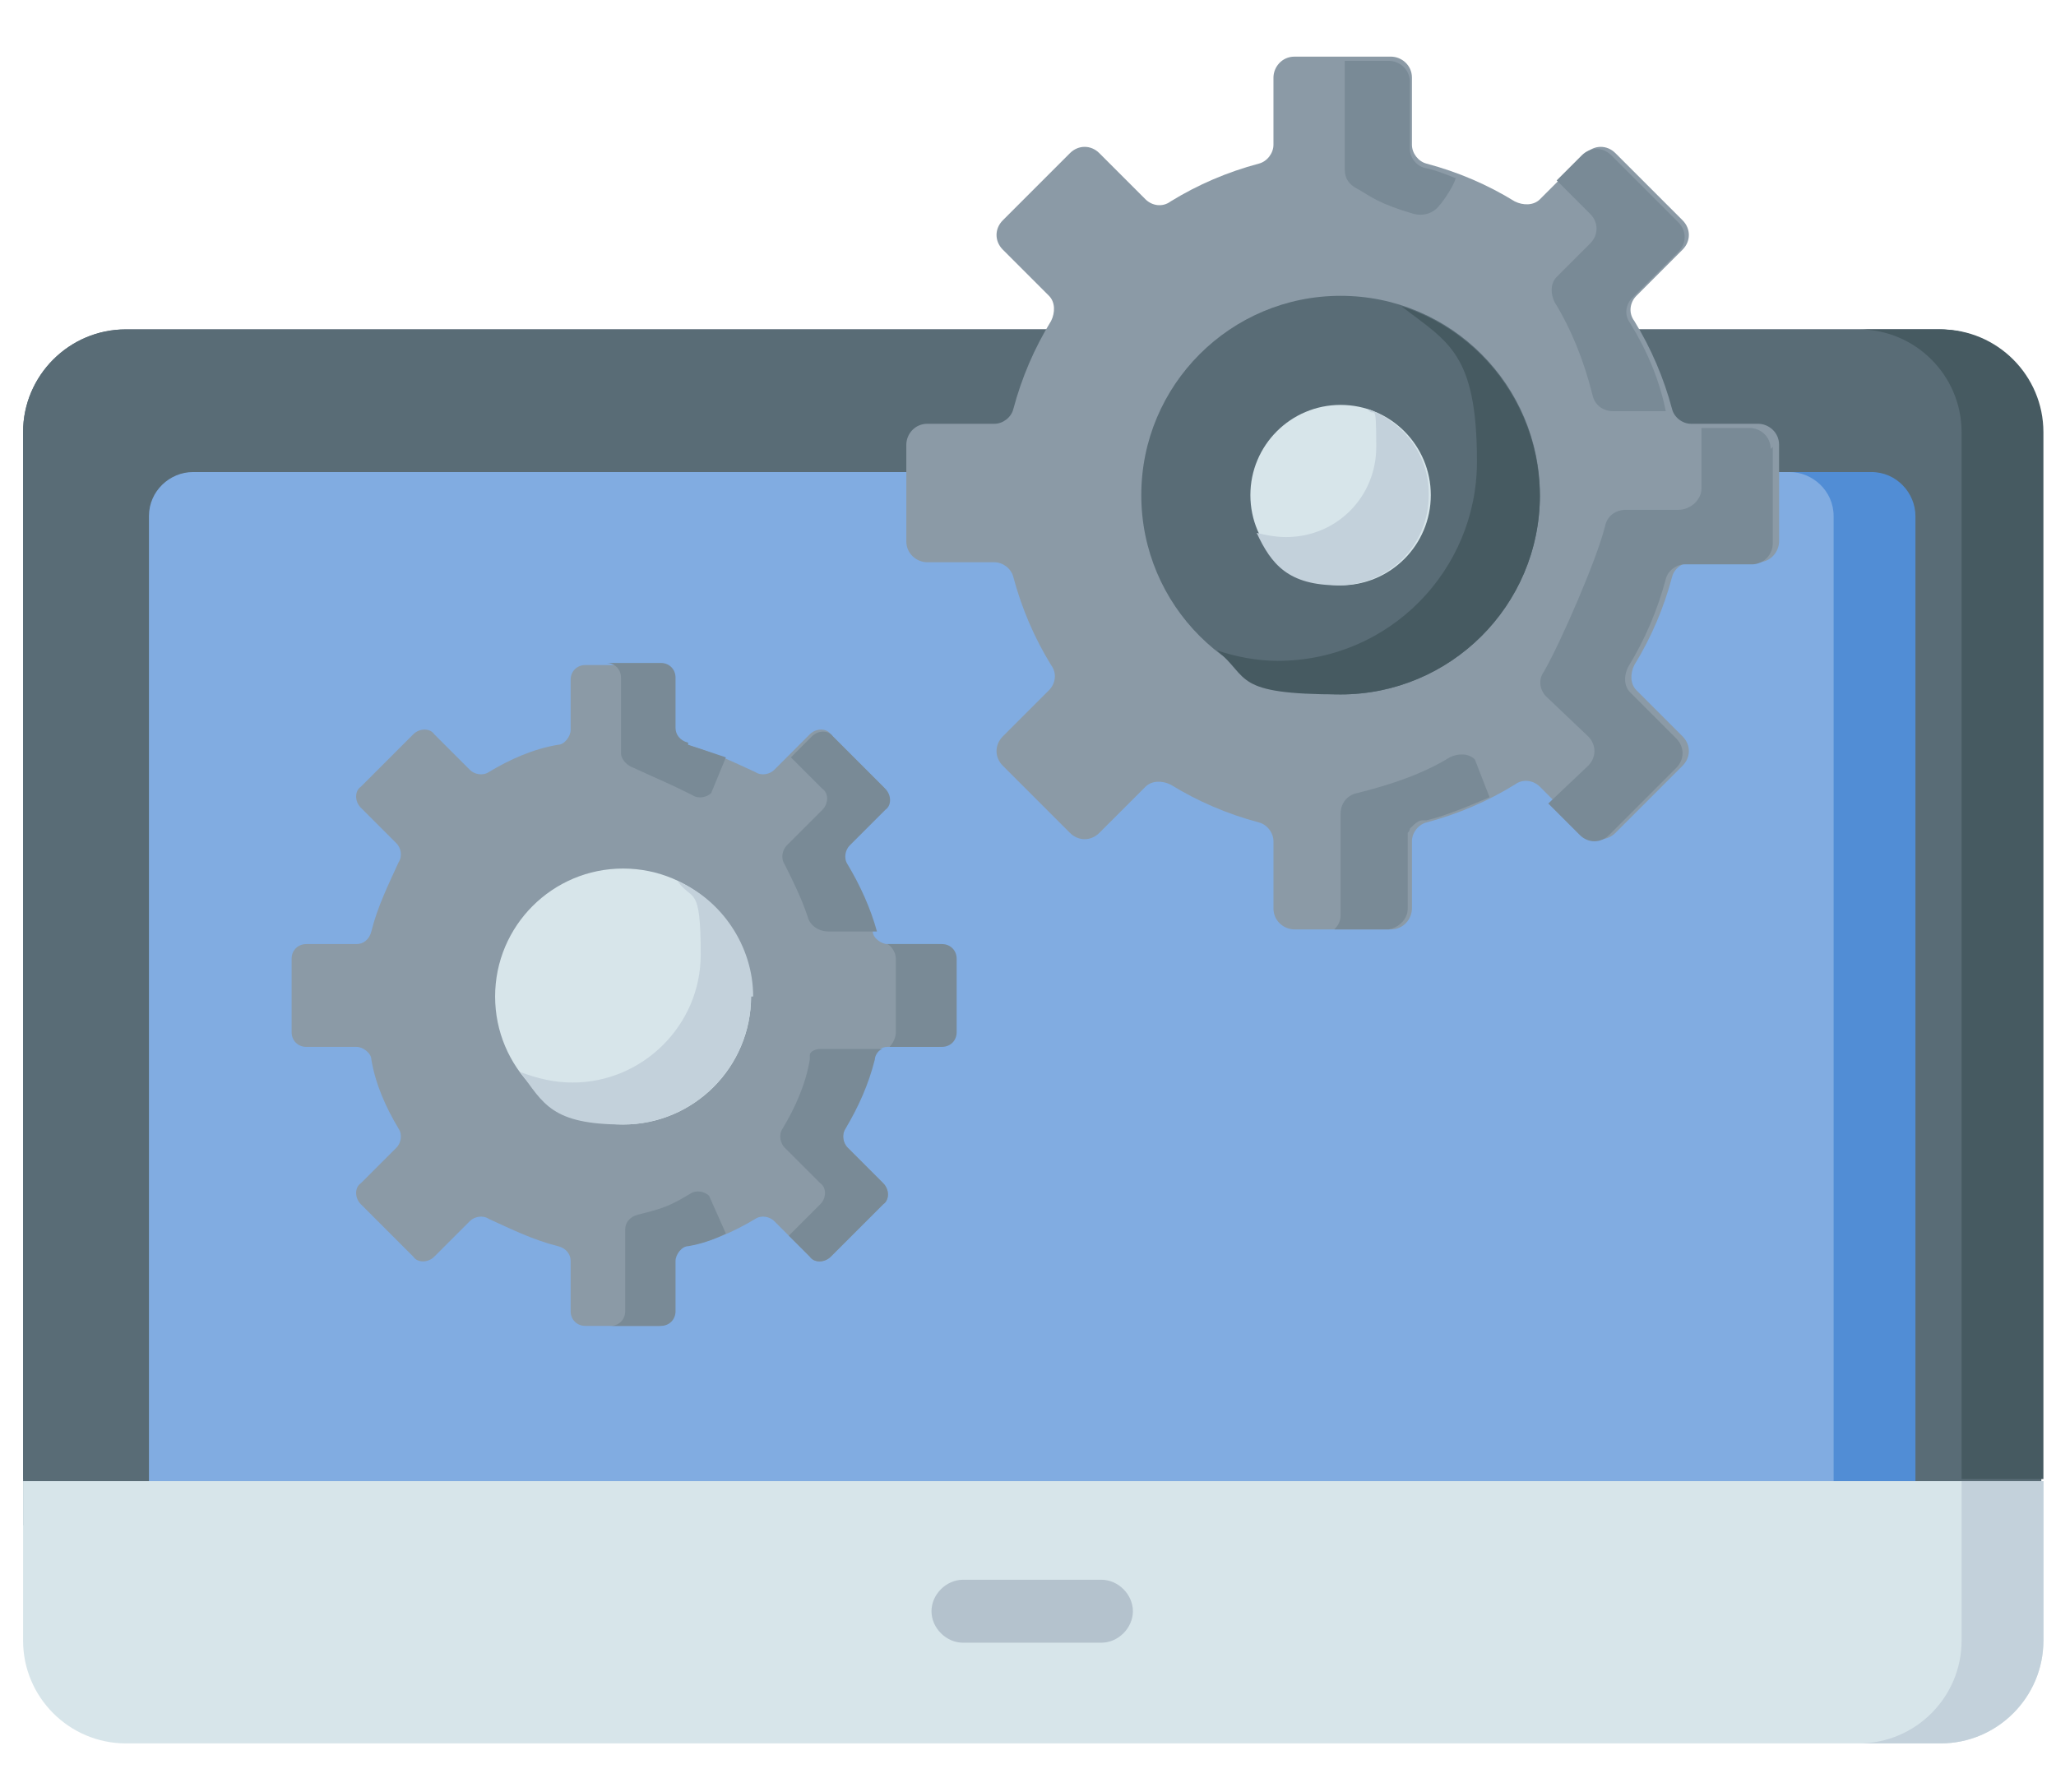 <?xml version="1.0" encoding="UTF-8"?>
<svg id="_レイヤー_1" data-name=" レイヤー 1" xmlns="http://www.w3.org/2000/svg" version="1.1" viewBox="0 0 98 85.4">
  <defs>
    <style>
      .cls-1 {
        fill: #798a96;
      }

      .cls-1, .cls-2, .cls-3, .cls-4, .cls-5, .cls-6, .cls-7, .cls-8, .cls-9 {
        stroke-width: 0px;
      }

      .cls-2 {
        fill: #465a61;
      }

      .cls-3 {
        fill: #c3d1db;
      }

      .cls-4 {
        fill: #d7e5ea;
      }

      .cls-5 {
        fill: #b4c2cd;
      }

      .cls-6 {
        fill: #81ace1;
      }

      .cls-7 {
        fill: #8b9aa6;
      }

      .cls-8 {
        fill: #518dd5;
      }

      .cls-9 {
        fill: #596c76;
      }
    </style>
  </defs>
  <g>
    <path class="cls-9" d="M1.1,70.6V20.6c0-2.7,2.2-4.9,4.9-4.9h86.4c2.7,0,4.9,2.2,4.9,4.9v49.9H1.1Z"/>
    <path class="cls-9" d="M1.1,72.8V20.6c0-2.7,2.2-4.9,4.9-4.9h86.4c2.7,0,4.9,2.2,4.9,4.9v52.1H1.1Z"/>
    <path class="cls-2" d="M97.4,20.6v49.9h-3.9V20.6c0-2.7-2.2-4.9-4.9-4.9h3.9c2.7,0,4.9,2.2,4.9,4.9Z"/>
    <g>
      <path class="cls-6" d="M91.3,72.8H7.1V24.6c0-1.2,1-2.1,2.1-2.1h79.8c1.2,0,2.1,1,2.1,2.1v48.2h0Z"/>
      <path class="cls-8" d="M91.3,24.6v46h-3.9V24.6c0-1.2-1-2.1-2.1-2.1h3.9c1.2,0,2.1,1,2.1,2.1Z"/>
    </g>
    <path class="cls-4" d="M92.4,83.1H6c-2.7,0-4.9-2.2-4.9-4.9v-7.6h96.3v7.6c0,2.7-2.2,4.9-4.9,4.9h0Z"/>
    <path class="cls-3" d="M97.4,70.6v7.6c0,2.7-2.2,4.9-4.9,4.9h-3.9c2.7,0,4.9-2.2,4.9-4.9v-7.6h3.9Z"/>
    <path class="cls-5" d="M52.5,78.3h-6.6c-.8,0-1.5-.7-1.5-1.5s.7-1.5,1.5-1.5h6.6c.8,0,1.5.7,1.5,1.5s-.7,1.5-1.5,1.5Z"/>
  </g>
  <g>
    <g>
      <path class="cls-7" d="M43.2,25.8v-4.6c0-.5.4-1,1-1h3.2c.4,0,.8-.3.9-.7.4-1.5,1-2.9,1.8-4.2.2-.4.2-.9-.1-1.2l-2.2-2.2c-.4-.4-.4-1,0-1.4l3.2-3.2c.4-.4,1-.4,1.4,0l2.2,2.2c.3.3.8.4,1.2.1,1.3-.8,2.7-1.4,4.2-1.8.4-.1.7-.5.7-.9v-3.2c0-.5.4-1,1-1h4.6c.5,0,1,.4,1,1v3.2c0,.4.3.8.7.9,1.5.4,2.9,1,4.2,1.8.4.2.9.2,1.2-.1l2.2-2.2c.4-.4,1-.4,1.4,0l3.2,3.2c.4.4.4,1,0,1.4l-2.2,2.2c-.3.3-.4.8-.1,1.2.8,1.3,1.4,2.7,1.8,4.2.1.4.5.7.9.7h3.2c.5,0,1,.4,1,1v4.6c0,.5-.4,1-1,1h-3.2c-.4,0-.8.3-.9.7-.4,1.5-1,2.9-1.8,4.2-.2.4-.2.9.1,1.2l2.2,2.2c.4.4.4,1,0,1.4l-3.2,3.2c-.4.4-1,.4-1.4,0l-2.2-2.2c-.3-.3-.8-.4-1.2-.1-1.3.8-2.7,1.4-4.2,1.8-.4.1-.7.5-.7.9v3.2c0,.5-.4,1-1,1h-4.6c-.5,0-1-.4-1-1v-3.2c0-.4-.3-.8-.7-.9-1.5-.4-2.9-1-4.2-1.8-.4-.2-.9-.2-1.2.1l-2.2,2.2c-.4.4-1,.4-1.4,0l-3.2-3.2c-.4-.4-.4-1,0-1.4l2.2-2.2c.3-.3.4-.8.1-1.2-.8-1.3-1.4-2.7-1.8-4.2-.1-.4-.5-.7-.9-.7h-3.2c-.5,0-1-.4-1-1h0Z"/>
      <g>
        <path class="cls-1" d="M69.4,8.4c0,.3-.6,1.2-.8,1.4-.3.4-.8.5-1.2.4-1.7-.5-2-.8-2.7-1.2-.4-.2-.6-.5-.6-.9V2.9h2.1c.5,0,1,.4,1,1v3.2c0,.4.3.8.7.9.5.1,1,.3,1.5.5Z"/>
        <path class="cls-1" d="M71,38c-.7.3-2.1.9-3,1.1,0,0-.1,0-.2,0-.2,0-.4.2-.6.4,0,0,0,.1-.1.2,0,0,0,.1,0,.2s0,.1,0,.2v3.2c0,.5-.4.9-.9,1h-2.6c.2-.2.3-.4.3-.7v-4.8c0-.5.3-.9.8-1,1.6-.4,3.1-.9,4.4-1.7.4-.2.9-.2,1.2.1l.7,1.8Z"/>
        <path class="cls-1" d="M77.8,14.2c-.3.3-.4.8-.1,1.2.8,1.3,1.4,2.7,1.7,4.2h-2.5c-.5,0-.9-.3-1-.8-.4-1.6-1-3.1-1.8-4.4-.2-.4-.2-.9.1-1.2l1.6-1.6c.4-.4.4-1,0-1.4l-1.6-1.6,1.2-1.2c.4-.4,1-.4,1.4,0l3.2,3.2c.4.4.4,1,0,1.4l-2.2,2.2Z"/>
        <path class="cls-1" d="M84.5,21.3v4.6c0,.5-.4,1-1,1h-3.2c-.4,0-.8.3-.9.7-.4,1.5-1,2.9-1.8,4.2-.2.4-.2.9.1,1.2l2.2,2.2c.4.4.4,1,0,1.4l-3.2,3.2c-.4.4-1,.4-1.4,0l-1.5-1.5,1.9-1.8c.4-.4.4-1,0-1.4l-2-1.9c-.3-.3-.4-.8-.1-1.2.8-1.4,2.5-5.3,2.9-6.9.1-.5.5-.8,1-.8h2.5c.6,0,1.1-.5,1.1-1v-2.9h2.3c.5,0,1,.4,1,1h0Z"/>
      </g>
      <circle class="cls-9" cx="63.9" cy="23.6" r="9.5"/>
      <path class="cls-2" d="M73.4,23.6c0,5.3-4.3,9.5-9.5,9.5s-4.3-.8-5.9-2.1c.9.3,1.9.5,2.9.5,5.3,0,9.5-4.3,9.5-9.5s-1.4-5.7-3.6-7.4c3.8,1.2,6.6,4.8,6.6,9.1h0Z"/>
      <circle class="cls-4" cx="63.9" cy="23.6" r="4.3"/>
      <path class="cls-3" d="M68.1,23.6c0,2.4-1.9,4.3-4.3,4.3s-3.2-1-3.9-2.5c.4.1.9.2,1.4.2,2.4,0,4.3-1.9,4.3-4.3s-.1-1.3-.4-1.8c1.7.6,2.9,2.2,2.9,4h0Z"/>
      <path class="cls-7" d="M13.9,49.2v-3.5c0-.4.3-.7.7-.7h2.4c.3,0,.6-.2.7-.6.3-1.2.8-2.2,1.3-3.3.2-.3.1-.7-.1-.9l-1.7-1.7c-.3-.3-.3-.8,0-1l2.5-2.5c.3-.3.8-.3,1,0l1.7,1.7c.2.2.6.3.9.1,1-.6,2.1-1.1,3.3-1.3.3,0,.6-.4.6-.7v-2.4c0-.4.3-.7.7-.7h3.5c.4,0,.7.3.7.7v2.4c0,.3.2.6.6.7,1.2.3,2.2.8,3.3,1.3.3.2.7.1.9-.1l1.7-1.7c.3-.3.8-.3,1,0l2.5,2.5c.3.3.3.8,0,1l-1.7,1.7c-.2.2-.3.6-.1.9.6,1,1.1,2.1,1.3,3.3,0,.3.4.6.7.6h2.4c.4,0,.7.3.7.7v3.5c0,.4-.3.7-.7.7h-2.4c-.3,0-.6.2-.7.6-.3,1.2-.8,2.2-1.3,3.3-.2.3-.1.7.1.9l1.7,1.7c.3.3.3.8,0,1l-2.5,2.5c-.3.3-.8.3-1,0l-1.7-1.7c-.2-.2-.6-.3-.9-.1-1,.6-2.1,1.1-3.3,1.3-.3,0-.6.4-.6.7v2.4c0,.4-.3.7-.7.7h-3.5c-.4,0-.7-.3-.7-.7v-2.4c0-.3-.2-.6-.6-.7-1.2-.3-2.2-.8-3.3-1.3-.3-.2-.7-.1-.9.1l-1.7,1.7c-.3.3-.8.3-1,0l-2.5-2.5c-.3-.3-.3-.8,0-1l1.7-1.7c.2-.2.3-.6.1-.9-.6-1-1.1-2.1-1.3-3.3,0-.3-.4-.6-.7-.6h-2.4c-.4,0-.7-.3-.7-.7h0Z"/>
      <path class="cls-1" d="M32.8,35.5c.6.2,1.2.4,1.8.6l-.7,1.7c-.2.2-.6.3-.9.1-1.2-.6-1.5-.7-2.8-1.3-.3-.1-.6-.4-.6-.7v-3.6c0-.4-.3-.7-.7-.7h2.6c.4,0,.7.3.7.7v2.4c0,.3.2.6.6.7Z"/>
      <path class="cls-1" d="M39.5,44.4c-.5,0-.9-.3-1-.7-.3-.9-.7-1.7-1.1-2.5-.2-.3-.1-.7.1-.9l1.7-1.7c.3-.3.3-.8,0-1l-1.5-1.5,1-1c.3-.3.8-.3,1,0l2.5,2.5c.3.3.3.8,0,1l-1.7,1.7c-.2.2-.3.6-.1.9.6,1,1.1,2.1,1.4,3.2h-2.2Z"/>
      <path class="cls-1" d="M42.1,50c-.2,0-.4.3-.4.5-.3,1.2-.8,2.3-1.4,3.3-.2.3-.1.7.1.9l1.7,1.7c.3.3.3.8,0,1l-2.5,2.5c-.3.3-.8.3-1,0l-1-1,1.5-1.5c.3-.3.3-.8,0-1l-1.7-1.7c-.2-.2-.3-.6-.1-.9.6-1,1.1-2.1,1.3-3.3,0,0,0-.1,0-.2,0-.2.3-.3.5-.3h2.8Z"/>
      <path class="cls-1" d="M45.6,45.7v3.5c0,.4-.3.7-.7.7h-2.4s0,0-.1,0c0,0,.3-.3.3-.7v-3.5c0-.3-.2-.6-.4-.7,0,0,.2,0,.2,0h2.4c.4,0,.7.3.7.7h0Z"/>
      <circle class="cls-4" cx="29.7" cy="47.5" r="6.1"/>
      <path class="cls-3" d="M35.8,47.5c0,3.3-2.7,6.1-6.1,6.1s-3.8-1-4.9-2.5c.8.3,1.6.5,2.5.5,3.3,0,6.1-2.7,6.1-6.1s-.4-2.5-1.1-3.5c2.1.9,3.6,3.1,3.6,5.5h0Z"/>
    </g>
    <path class="cls-1" d="M33.8,57l.8,1.8c-.6.3-1.2.5-1.8.6-.3,0-.6.4-.6.7v2.4c0,.4-.3.7-.7.7h-2.4c.4,0,.7-.3.7-.7v-3.9c0-.3.2-.6.6-.7,1.2-.3,1.5-.4,2.5-1,.3-.2.7-.1.9.1Z"/>
  </g>
</svg>
